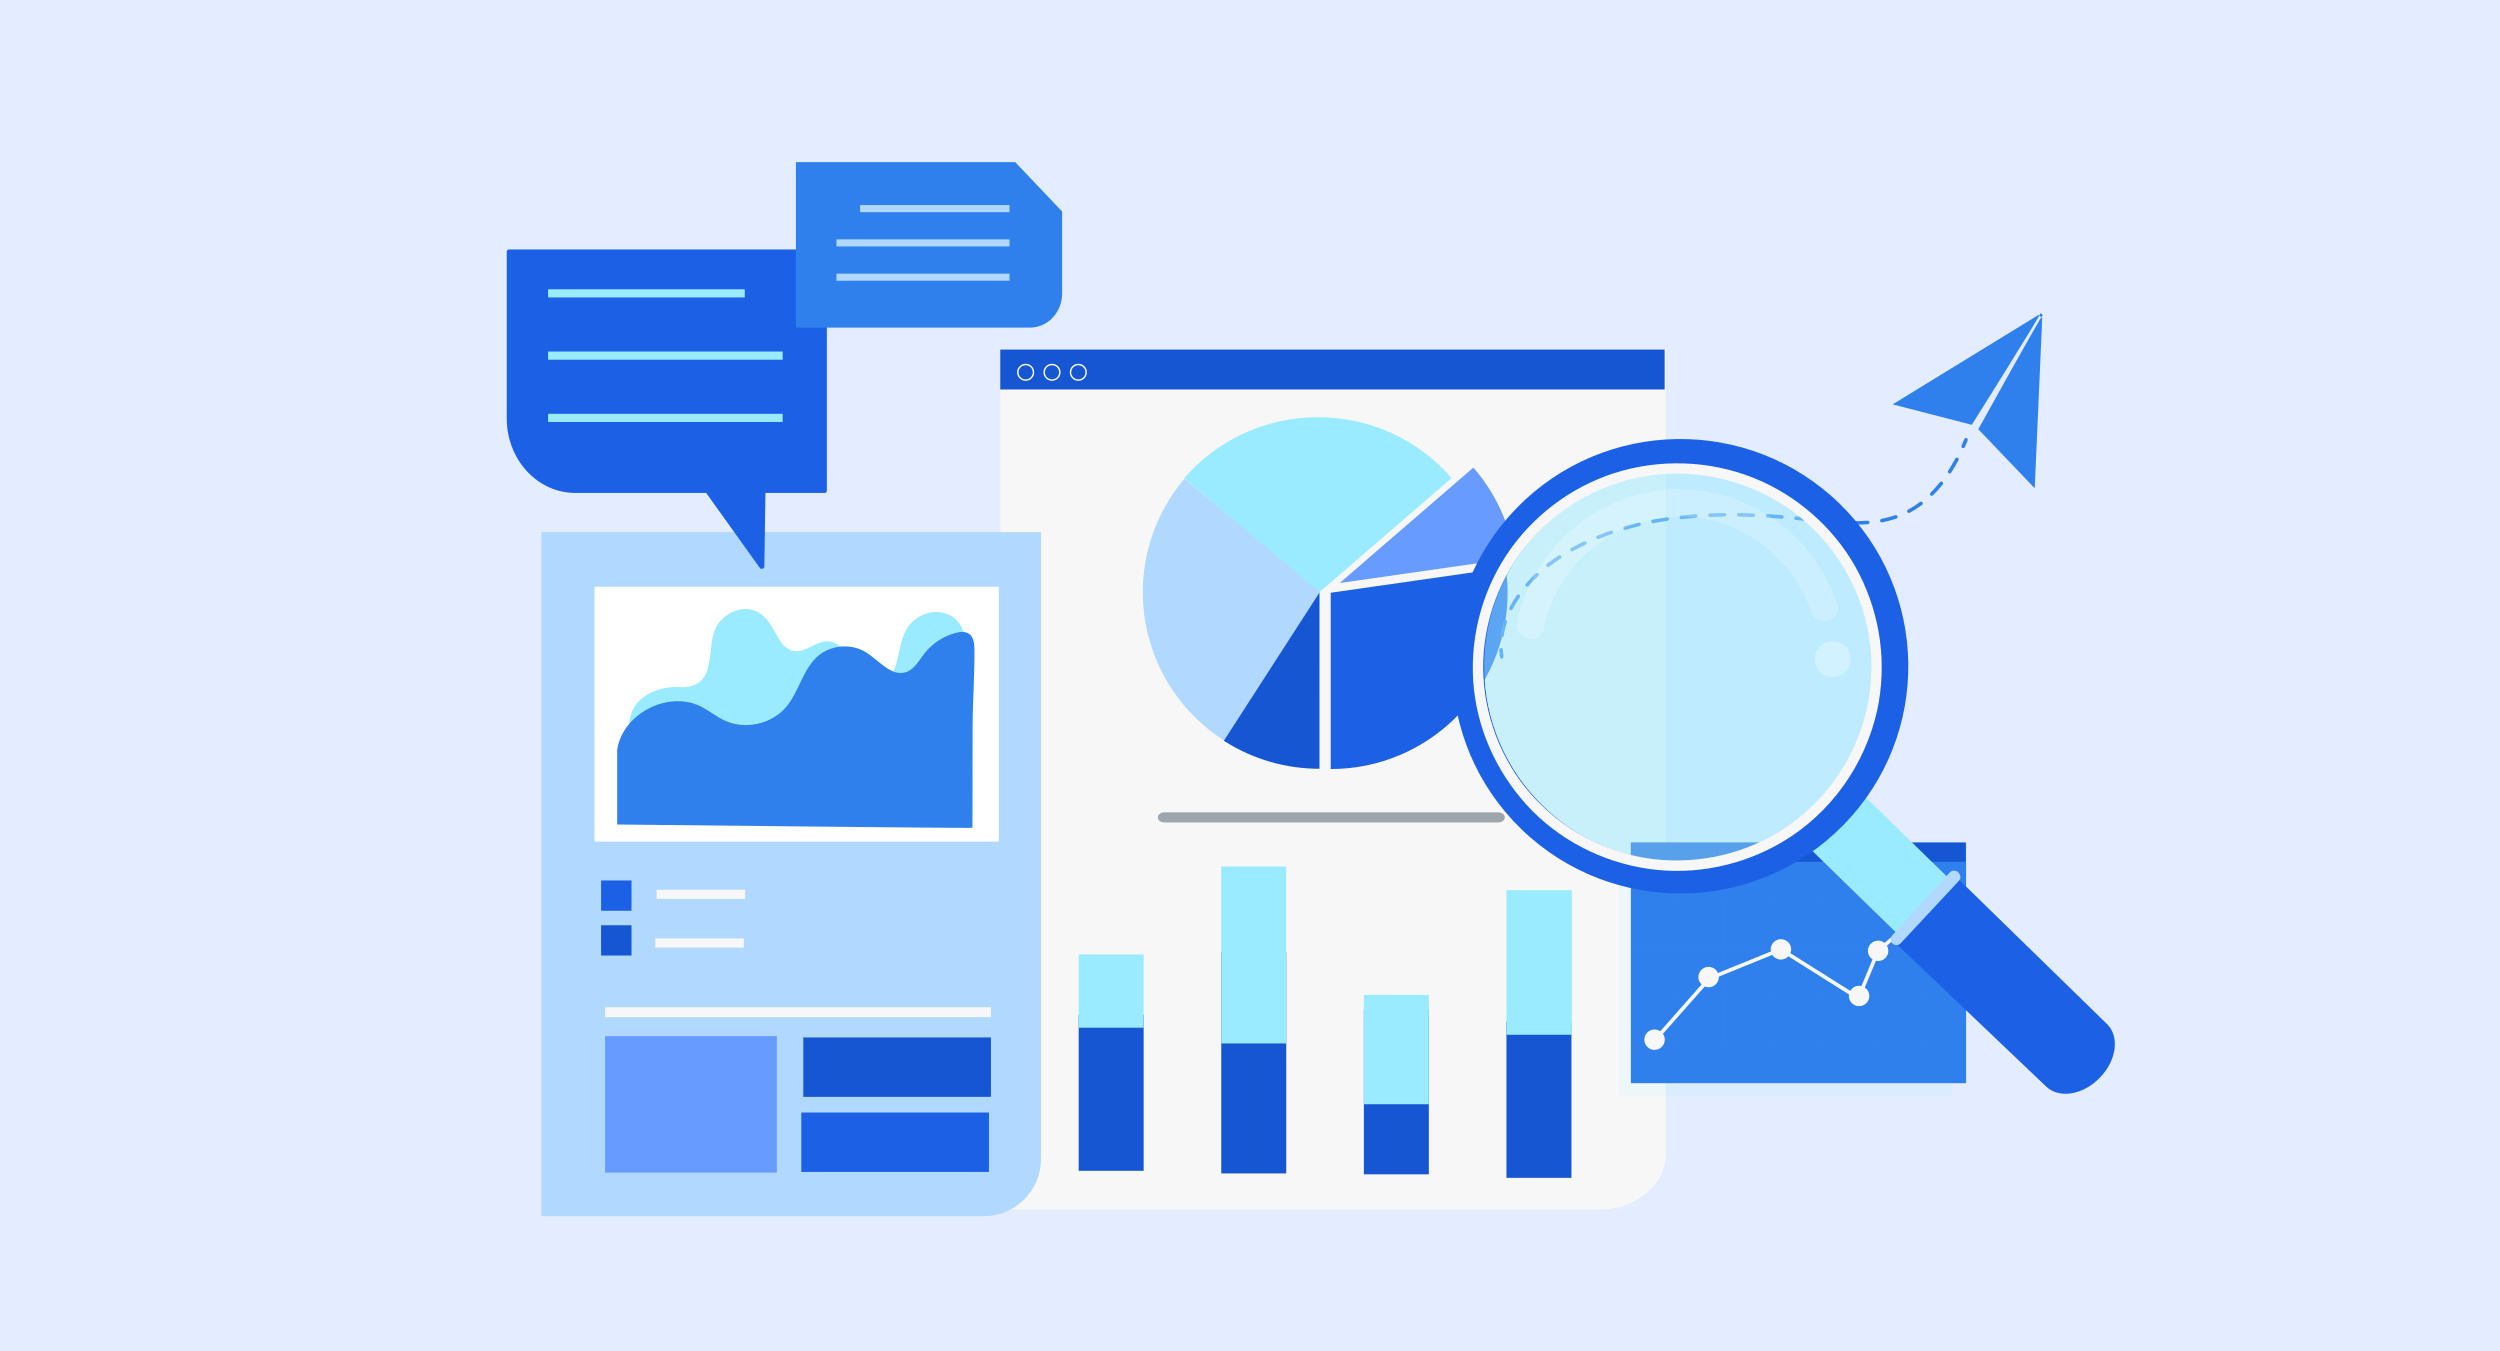 <svg width="370" height="200" viewBox="0 0 370 200" fill="none" xmlns="http://www.w3.org/2000/svg">
<g clip-path="url(#clip0_7785_85)">
<rect width="383" height="220" fill="#E3EDFF"/>
<g filter="url(#filter0_d_7785_85)">
<path d="M234.805 176.996H146.062V49.736H244.554V168.707C244.554 173.284 240.188 176.996 234.805 176.996Z" fill="#F7F7F7"/>
<path d="M244.367 49.736H146.039V55.644H244.367V49.736Z" fill="#1756D2"/>
<path d="M219.717 119.724C221.043 119.724 221.043 118.229 219.717 118.229H170.363C169.037 118.229 169.037 119.724 170.363 119.724H219.717Z" fill="#9EA6AD"/>
<path d="M193.059 59.743C185.151 59.743 178.074 63.233 173.274 68.749L193.059 85.835L212.844 68.749C208.045 63.235 200.967 59.743 193.059 59.743Z" fill="#9AEBFF"/>
<path d="M220.856 82.011L194.945 85.724V111.816C209.415 111.816 221.125 100.145 221.125 85.724C221.125 84.463 221.031 83.224 220.856 82.011Z" fill="#1C60E5"/>
<path d="M173.303 68.835C163.976 79.862 165.382 96.305 176.447 105.6C177.414 106.413 178.425 107.139 179.469 107.789L193.32 85.651L173.303 68.835Z" fill="#B1D8FF"/>
<path d="M193.283 111.779C188.377 111.779 183.455 110.415 179.131 107.635L193.286 85.688L193.283 111.779Z" fill="#1756D2"/>
<path d="M222.188 80.574C221.463 75.497 219.275 70.895 216.061 67.201L196.276 84.287L222.188 80.574Z" fill="#689BFF"/>
<path d="M167.259 148.191H157.642V171.279H167.259V148.191Z" fill="#1756D2"/>
<path d="M167.259 139.252H157.642V150.101H167.259V139.252Z" fill="#9AEBFF"/>
<path d="M230.572 149.233H220.954V172.321H230.572V149.233Z" fill="#1756D2"/>
<path d="M230.634 129.749H220.954V151.143H230.634V129.749Z" fill="#9AEBFF"/>
<path d="M209.468 147.41H199.851V171.8H209.468V147.41Z" fill="#1756D2"/>
<path d="M209.468 145.24H199.851V161.428H209.468V145.24Z" fill="#9AEBFF"/>
<path d="M188.363 138.916H178.745V171.669H188.363V138.916Z" fill="#1756D2"/>
<path d="M188.363 126.232H178.745V152.431H188.363V126.232Z" fill="#9AEBFF"/>
<path d="M149.796 54.361C149.1 54.361 148.531 53.796 148.531 53.1C148.531 52.404 149.098 51.839 149.796 51.839C150.495 51.839 151.062 52.404 151.062 53.1C151.062 53.796 150.495 54.361 149.796 54.361ZM149.796 52.051C149.215 52.051 148.742 52.523 148.742 53.102C148.742 53.681 149.215 54.152 149.796 54.152C150.378 54.152 150.85 53.681 150.85 53.102C150.85 52.523 150.378 52.051 149.796 52.051Z" fill="white"/>
<path d="M153.696 54.361C152.999 54.361 152.431 53.796 152.431 53.1C152.431 52.404 152.998 51.839 153.696 51.839C154.395 51.839 154.962 52.404 154.962 53.1C154.962 53.796 154.395 54.361 153.696 54.361ZM153.696 52.051C153.115 52.051 152.642 52.523 152.642 53.102C152.642 53.681 153.115 54.152 153.696 54.152C154.277 54.152 154.75 53.681 154.75 53.102C154.75 52.523 154.277 52.051 153.696 52.051Z" fill="white"/>
<path d="M157.594 54.361C156.897 54.361 156.329 53.796 156.329 53.1C156.329 52.404 156.896 51.839 157.594 51.839C158.293 51.839 158.86 52.404 158.86 53.1C158.86 53.796 158.293 54.361 157.594 54.361ZM157.594 52.051C157.013 52.051 156.54 52.523 156.54 53.102C156.54 53.681 157.013 54.152 157.594 54.152C158.175 54.152 158.648 53.681 158.648 53.102C158.648 52.523 158.175 52.051 157.594 52.051Z" fill="white"/>
<path d="M143.572 178H78.137V76.756H152.066V169.532C152.066 174.207 148.262 177.998 143.572 177.998V178Z" fill="#B1D8FF"/>
<path d="M145.831 84.841H85.984V122.56H145.831V84.841Z" fill="white"/>
<path d="M123.895 97.922C124.144 98.422 124.572 98.847 125.387 99.15C126.903 99.713 128.94 99.307 129.812 98.043C131.273 95.929 130.863 92.903 132.434 90.707C133.072 89.816 134.045 89.093 135.191 88.767C136.337 88.441 137.653 88.537 138.673 89.097C140.335 90.009 140.909 91.894 140.927 93.605C140.957 96.891 140.497 100.287 139.903 103.529C139.615 105.098 139.172 106.71 138.033 107.949C136.485 109.63 133.938 110.329 131.501 110.705C125.335 111.653 119.013 111.073 112.788 110.492C107.781 110.025 102.774 109.557 97.767 109.089C96.356 108.958 92.2 109.171 91.354 108.195C90.529 107.244 91.178 104.018 91.659 103.022C92.735 100.806 95.673 99.553 98.432 99.695C104.654 100.012 102.194 93.536 104.187 90.46C105.245 88.827 107.575 87.653 109.582 88.333C111.496 88.983 112.294 90.896 113.238 92.485C113.728 93.311 114.423 94.165 115.47 94.344C117.249 94.647 118.735 92.845 120.547 92.914C121.62 92.955 122.532 93.676 122.996 94.521C123.625 95.669 123.406 96.935 123.897 97.922H123.895Z" fill="#9AEBFF"/>
<path d="M141.919 120.512C141.919 120.512 141.929 117.798 141.929 117.647C141.944 113.596 141.944 109.545 141.949 105.493C141.954 101.623 142.274 97.754 142.21 93.892C142.182 92.106 141.409 91.173 139.521 91.651C137.663 92.122 135.962 93.222 134.793 94.739C134 95.766 133.342 97.052 132.111 97.467C129.908 98.206 128.108 95.734 126.13 94.519C124 93.21 121.037 93.43 119.126 95.04C116.818 96.985 116.288 100.349 114.334 102.65C112.184 105.182 108.277 106.039 105.259 104.641C104.018 104.067 102.953 103.173 101.731 102.562C96.883 100.14 90.145 103.624 89.342 108.967V120.025C89.342 120.025 142.016 120.609 141.919 120.512Z" fill="#2F80ED"/>
<path d="M91.461 128.308H86.962V132.792H91.461V128.308Z" fill="#1C60E5"/>
<path d="M91.461 134.935H86.962V139.419H91.461V134.935Z" fill="#1756D2"/>
<path d="M108.279 129.672H95.175V131.036H108.279V129.672Z" fill="#F7F7F7"/>
<path d="M108.083 136.886H94.98V138.25H108.083V136.886Z" fill="#F7F7F7"/>
<path d="M144.658 147.065H87.548V148.539H144.658V147.065Z" fill="#F7F7F7"/>
<path d="M112.973 151.346H87.548V171.545H112.973V151.346Z" fill="#689BFF"/>
<path d="M144.658 151.541H116.885V160.336H144.658V151.541Z" fill="#1756D2"/>
<path d="M144.364 162.652H116.592V171.447H144.364V162.652Z" fill="#1C60E5"/>
<path d="M120.051 34.918H73.325C73.146 34.918 73 35.075 73 35.272V59.942C73 66.023 77.54 70.955 83.14 70.955H102.514L110.437 82.032C110.648 82.328 111.117 82.183 111.123 81.819L111.284 70.957H120.051C120.23 70.957 120.376 70.799 120.376 70.602V35.272C120.376 35.077 120.23 34.918 120.051 34.918Z" fill="#1C60E5"/>
<path d="M108.224 40.813H79.118V42.021H108.224V40.813Z" fill="#9AEBFF"/>
<path d="M113.832 50.029H79.118V51.237H113.832V50.029Z" fill="#9AEBFF"/>
<path d="M113.832 59.244H79.118V60.452H113.832V59.244Z" fill="#9AEBFF"/>
<path d="M150.451 46.484H115.794V22H148.247L155.196 29.316V41.428C155.196 44.22 153.071 46.484 150.451 46.484Z" fill="#2F80ED"/>
<path d="M155.17 29.375L148.191 29.548V22L155.17 29.375Z" fill="#2F80ED"/>
<path d="M147.407 28.354H125.298V29.403H147.407V28.354Z" fill="#B1D8FF"/>
<path d="M147.408 33.426H121.796V34.475H147.408V33.426Z" fill="#B1D8FF"/>
<path d="M147.408 38.498H121.796V39.547H147.408V38.498Z" fill="#B1D8FF"/>
<path d="M220.256 95.49C220.125 95.49 220.011 95.394 219.993 95.26C219.943 94.9 219.911 94.537 219.897 94.175C219.892 94.028 220.006 93.904 220.153 93.899C220.301 93.894 220.425 94.007 220.43 94.154C220.445 94.498 220.475 94.845 220.523 95.187C220.542 95.332 220.441 95.467 220.295 95.486C220.283 95.486 220.27 95.488 220.258 95.488L220.256 95.49Z" fill="#2F80ED"/>
<path d="M220.283 92.319C220.27 92.319 220.256 92.319 220.242 92.315C220.096 92.294 219.997 92.158 220.018 92.012C220.125 91.314 220.297 90.608 220.532 89.913C220.578 89.773 220.729 89.699 220.869 89.747C221.01 89.793 221.084 89.943 221.036 90.083C220.811 90.749 220.645 91.426 220.544 92.092C220.525 92.223 220.411 92.319 220.281 92.319H220.283ZM221.616 88.319C221.575 88.319 221.532 88.31 221.493 88.289C221.362 88.222 221.31 88.062 221.378 87.931C221.698 87.311 222.073 86.693 222.492 86.089C222.576 85.968 222.743 85.938 222.864 86.021C222.985 86.105 223.015 86.271 222.931 86.391C222.526 86.976 222.163 87.575 221.852 88.175C221.804 88.267 221.712 88.319 221.616 88.319ZM224.019 84.836C223.957 84.836 223.895 84.815 223.843 84.771C223.733 84.675 223.72 84.507 223.818 84.395C224.279 83.869 224.782 83.348 225.311 82.852C225.418 82.751 225.587 82.757 225.688 82.863C225.789 82.969 225.784 83.137 225.677 83.238C225.16 83.724 224.67 84.23 224.22 84.744C224.167 84.804 224.094 84.834 224.019 84.834V84.836ZM227.106 81.931C227.028 81.931 226.95 81.895 226.897 81.83C226.806 81.715 226.826 81.548 226.941 81.456C227.499 81.019 228.088 80.599 228.687 80.207C228.809 80.128 228.975 80.161 229.056 80.284C229.136 80.406 229.103 80.57 228.98 80.652C228.393 81.035 227.819 81.446 227.272 81.874C227.224 81.913 227.165 81.931 227.106 81.931ZM230.658 79.609C230.564 79.609 230.473 79.559 230.423 79.47C230.352 79.341 230.4 79.18 230.528 79.109C231.148 78.771 231.79 78.443 232.435 78.138C232.569 78.076 232.727 78.131 232.791 78.264C232.853 78.397 232.798 78.555 232.665 78.618C232.028 78.919 231.397 79.24 230.786 79.575C230.745 79.598 230.7 79.609 230.658 79.609ZM234.495 77.793C234.39 77.793 234.291 77.731 234.248 77.626C234.193 77.49 234.259 77.336 234.396 77.281C235.048 77.017 235.722 76.765 236.399 76.533C236.538 76.485 236.69 76.56 236.738 76.698C236.786 76.836 236.712 76.989 236.573 77.036C235.905 77.265 235.24 77.513 234.597 77.773C234.565 77.786 234.529 77.793 234.497 77.793H234.495ZM238.512 76.413C238.397 76.413 238.29 76.337 238.256 76.22C238.215 76.078 238.297 75.931 238.439 75.89C239.113 75.697 239.81 75.516 240.508 75.352C240.652 75.318 240.795 75.407 240.828 75.55C240.862 75.694 240.773 75.835 240.629 75.869C239.94 76.032 239.252 76.211 238.585 76.4C238.56 76.407 238.535 76.411 238.511 76.411L238.512 76.413ZM272.506 75.66H272.289C272.142 75.658 272.023 75.538 272.024 75.391C272.024 75.244 272.14 75.123 272.293 75.127H272.506C273.165 75.127 273.8 75.104 274.395 75.058C274.541 75.047 274.671 75.155 274.682 75.302C274.692 75.449 274.584 75.577 274.436 75.587C273.828 75.633 273.18 75.658 272.506 75.658V75.66ZM270.169 75.578C270.169 75.578 270.156 75.578 270.151 75.578C269.516 75.538 268.821 75.479 268.023 75.401C267.878 75.387 267.769 75.256 267.783 75.111C267.798 74.966 267.929 74.857 268.075 74.872C268.866 74.95 269.555 75.006 270.185 75.049C270.332 75.058 270.442 75.185 270.433 75.33C270.425 75.47 270.307 75.578 270.167 75.578H270.169ZM242.647 75.439C242.52 75.439 242.408 75.35 242.385 75.222C242.359 75.079 242.453 74.939 242.597 74.912C243.283 74.783 243.992 74.664 244.703 74.56C244.849 74.539 244.984 74.639 245.005 74.785C245.027 74.93 244.925 75.065 244.78 75.086C244.076 75.189 243.375 75.306 242.695 75.435C242.679 75.439 242.661 75.44 242.645 75.44L242.647 75.439ZM276.521 75.313C276.397 75.313 276.285 75.224 276.26 75.097C276.232 74.953 276.326 74.813 276.471 74.785C277.174 74.65 277.853 74.469 278.487 74.252C278.626 74.204 278.779 74.278 278.827 74.416C278.875 74.555 278.802 74.707 278.661 74.755C278.002 74.981 277.3 75.167 276.573 75.307C276.555 75.311 276.539 75.313 276.521 75.313ZM265.937 75.178C265.928 75.178 265.917 75.178 265.906 75.178L265.274 75.109C264.783 75.056 264.289 75.006 263.797 74.958C263.651 74.944 263.542 74.815 263.557 74.668C263.571 74.523 263.701 74.415 263.848 74.429C264.344 74.477 264.838 74.528 265.332 74.581L265.965 74.65C266.111 74.666 266.217 74.797 266.201 74.942C266.187 75.079 266.072 75.18 265.937 75.18V75.178ZM246.85 74.82C246.715 74.82 246.6 74.719 246.585 74.583C246.569 74.438 246.676 74.306 246.822 74.291C247.515 74.216 248.23 74.151 248.948 74.099C249.095 74.089 249.223 74.198 249.234 74.346C249.245 74.493 249.134 74.618 248.987 74.631C248.276 74.682 247.567 74.746 246.881 74.82C246.87 74.82 246.861 74.82 246.852 74.82H246.85ZM261.706 74.771C261.706 74.771 261.692 74.771 261.685 74.771C260.97 74.714 260.259 74.664 259.57 74.622C259.422 74.613 259.31 74.487 259.319 74.34C259.328 74.193 259.454 74.083 259.602 74.09C260.295 74.133 261.009 74.183 261.728 74.239C261.875 74.252 261.984 74.379 261.973 74.524C261.962 74.663 261.845 74.769 261.708 74.769L261.706 74.771ZM257.463 74.516C257.463 74.516 257.456 74.516 257.453 74.516C256.738 74.487 256.025 74.469 255.334 74.459C255.187 74.457 255.069 74.337 255.071 74.19C255.073 74.043 255.194 73.92 255.341 73.927C256.036 73.938 256.752 73.957 257.472 73.984C257.62 73.989 257.734 74.113 257.728 74.26C257.723 74.404 257.604 74.516 257.462 74.516H257.463ZM251.088 74.51C250.946 74.51 250.828 74.399 250.821 74.255C250.816 74.108 250.93 73.984 251.077 73.979C251.774 73.95 252.49 73.933 253.21 73.924C253.356 73.926 253.478 74.039 253.48 74.186C253.48 74.333 253.365 74.454 253.217 74.455C252.504 74.464 251.792 74.482 251.1 74.51C251.097 74.51 251.093 74.51 251.09 74.51H251.088ZM280.519 73.92C280.424 73.92 280.332 73.869 280.284 73.78C280.215 73.651 280.263 73.49 280.393 73.421C280.992 73.098 281.582 72.721 282.143 72.298C282.261 72.209 282.428 72.232 282.517 72.349C282.605 72.466 282.582 72.632 282.465 72.721C281.882 73.162 281.269 73.555 280.647 73.888C280.606 73.91 280.563 73.92 280.52 73.92H280.519ZM283.903 71.382C283.835 71.382 283.766 71.355 283.715 71.304C283.61 71.199 283.611 71.031 283.715 70.928C284.193 70.452 284.66 69.927 285.105 69.369C285.195 69.254 285.364 69.235 285.48 69.327C285.595 69.417 285.615 69.585 285.522 69.701C285.065 70.275 284.584 70.815 284.091 71.306C284.04 71.357 283.971 71.384 283.903 71.384V71.382ZM286.548 68.076C286.498 68.076 286.448 68.062 286.404 68.034C286.279 67.954 286.244 67.789 286.324 67.667C286.692 67.097 287.049 66.489 287.385 65.858C287.454 65.729 287.616 65.679 287.746 65.749C287.876 65.818 287.925 65.979 287.856 66.108C287.513 66.753 287.149 67.375 286.774 67.956C286.722 68.035 286.637 68.078 286.55 68.078L286.548 68.076Z" fill="#2F80ED"/>
<path d="M288.551 64.33C288.515 64.33 288.478 64.323 288.444 64.307C288.309 64.248 288.249 64.09 288.308 63.956C288.448 63.641 288.587 63.313 288.718 62.985C288.773 62.849 288.928 62.783 289.065 62.838C289.202 62.893 289.267 63.047 289.212 63.184C289.077 63.518 288.937 63.849 288.795 64.17C288.75 64.269 288.652 64.328 288.551 64.328V64.33Z" fill="#2F80ED"/>
<path d="M300.252 45.059L299.137 70.262L290.787 61.525C290.787 61.525 300.286 44.352 300.351 44.636L299.987 44.333C300.268 44.253 289.827 60.873 289.827 60.873L278.108 57.848L299.665 44.627L300.25 45.059H300.252Z" fill="#2F80ED"/>
<path opacity="0.07" d="M286.958 124.764H237.684V160.266H286.958V124.764Z" fill="#59D9FF"/>
<path d="M288.979 122.703H239.369V158.312H288.979V122.703Z" fill="#2F80ED"/>
<path d="M288.912 122.703H239.369V125.538H288.912V122.703Z" fill="#1756D2"/>
<path opacity="0.03" d="M288.875 131.658V131.548H282.785V125.593H282.675V131.548H275.375V125.593H275.265V131.548H267.965V125.593H267.855V131.548H260.555V125.593H260.444V131.548H253.144V125.593H253.034V131.548H245.734V125.593H245.624V131.548H239.543V131.658H245.624V138.388H239.543V138.498H245.624V145.228H239.543V145.338H245.624V152.068H239.543V152.177H245.624V158.44H245.734V152.177H253.034V158.44H253.144V152.177H260.444V158.44H260.555V152.177H267.855V158.44H267.965V152.177H275.265V158.44H275.375V152.177H282.675V158.44H282.785V152.177H288.875V152.068H282.785V145.338H288.875V145.228H282.785V138.498H288.875V138.388H282.785V131.658H288.875ZM275.263 131.658V138.388H267.963V131.658H275.263ZM260.553 138.496H267.853V145.226H260.553V138.496ZM260.443 145.226H253.143V138.496H260.443V145.226ZM267.963 138.496H275.263V145.226H267.963V138.496ZM267.853 131.658V138.388H260.553V131.658H267.853ZM260.443 131.658V138.388H253.143V131.658H260.443ZM245.733 131.658H253.032V138.388H245.733V131.658ZM245.733 138.496H253.032V145.226H245.733V138.496ZM245.733 152.066V145.336H253.032V152.066H245.733ZM253.143 152.066V145.336H260.443V152.066H253.143ZM260.553 152.066V145.336H267.853V152.066H260.553ZM267.963 152.066V145.336H275.263V152.066H267.963ZM282.675 152.066H275.375V145.336H282.675V152.066ZM282.675 145.226H275.375V138.496H282.675V145.226ZM282.675 138.386H275.375V131.657H282.675V138.386Z" fill="#59D9FF"/>
<path d="M283.64 130.103C282.804 130.103 282.125 130.778 282.125 131.612C282.125 132.032 282.298 132.413 282.577 132.686C280.821 134.191 279.066 135.699 277.31 137.205C277.177 137.32 277.044 137.433 276.91 137.548C276.651 137.339 276.322 137.215 275.963 137.215C275.128 137.215 274.449 137.89 274.449 138.725C274.449 139.254 274.724 139.72 275.138 139.989C274.754 140.912 274.369 141.835 273.985 142.757C273.821 143.15 273.658 143.543 273.492 143.936C273.382 143.912 273.268 143.896 273.149 143.896C272.591 143.896 272.104 144.199 271.841 144.647C270.145 143.578 268.45 142.51 266.754 141.442C265.497 140.65 264.241 139.858 262.984 139.068C263.053 138.895 263.093 138.707 263.093 138.509C263.093 137.676 262.415 136.999 261.578 136.999C260.741 136.999 260.064 137.674 260.064 138.509C260.064 138.615 260.074 138.718 260.096 138.817C257.718 139.784 255.339 140.751 252.961 141.718C252.728 141.814 252.495 141.908 252.261 142.004C252.028 141.469 251.495 141.095 250.873 141.095C250.037 141.095 249.358 141.77 249.358 142.604C249.358 143.036 249.541 143.426 249.835 143.701C249.481 144.101 249.129 144.5 248.775 144.9C247.09 146.808 245.403 148.714 243.718 150.622C243.477 150.459 243.185 150.363 242.872 150.363C242.037 150.363 241.358 151.038 241.358 151.873C241.358 152.707 242.035 153.382 242.872 153.382C243.709 153.382 244.387 152.707 244.387 151.873C244.387 151.55 244.285 151.253 244.113 151.008C245.553 149.38 246.992 147.752 248.43 146.122C249.054 145.416 249.68 144.709 250.304 144.002C250.48 144.073 250.672 144.113 250.873 144.113C251.708 144.113 252.387 143.439 252.387 142.604C252.387 142.585 252.385 142.563 252.383 142.544C252.417 142.53 252.453 142.516 252.486 142.501C255.092 141.442 257.698 140.381 260.302 139.322C260.57 139.74 261.04 140.018 261.576 140.018C262.015 140.018 262.41 139.83 262.685 139.532C263.825 140.25 264.964 140.967 266.104 141.687C267.952 142.85 269.801 144.016 271.649 145.18C271.638 145.254 271.63 145.329 271.63 145.405C271.63 146.237 272.307 146.914 273.144 146.914C273.981 146.914 274.658 146.239 274.658 145.405C274.658 144.884 274.394 144.423 273.99 144.152C274.539 142.834 275.089 141.516 275.638 140.199C275.741 140.22 275.847 140.232 275.956 140.232C276.791 140.232 277.47 139.557 277.47 138.723C277.47 138.445 277.394 138.186 277.262 137.963C277.573 137.697 277.883 137.43 278.194 137.164C279.523 136.023 280.853 134.881 282.184 133.74C282.47 133.493 282.758 133.247 283.044 133.001C283.226 133.077 283.425 133.12 283.633 133.12C284.468 133.12 285.147 132.445 285.147 131.61C285.147 130.776 284.47 130.101 283.633 130.101L283.64 130.103Z" fill="#F7F7F7"/>
<path d="M300.371 141.6L292.563 149.617L264.107 121.865L271.914 113.848L300.371 141.6Z" fill="#9AEBFF"/>
<path d="M308.81 157.458L308.72 157.55C306.256 160.08 302.717 160.636 300.815 158.795L278.883 137.901L287.934 128.195L309.823 149.545C311.727 151.385 311.272 154.928 308.81 157.456V157.458Z" fill="#1C60E5"/>
<path d="M270.186 72.473C256.814 59.538 235.451 59.856 222.472 73.183C209.493 86.51 209.813 107.802 223.185 120.737C236.557 133.672 257.92 133.353 270.899 120.027C283.878 106.7 283.558 85.408 270.186 72.473ZM267.516 116.755C256.35 128.22 237.973 128.494 226.47 117.366C214.966 106.237 214.691 87.922 225.857 76.457C237.022 64.992 255.399 64.718 266.903 75.846C278.407 86.974 278.682 105.29 267.516 116.755Z" fill="#1C60E5"/>
<path opacity="0.5" d="M267.212 117.063C278.548 105.765 278.548 87.448 267.212 76.15C255.876 64.852 237.497 64.852 226.161 76.15C214.825 87.448 214.825 105.765 226.161 117.063C237.497 128.361 255.876 128.361 267.212 117.063Z" fill="#9AEBFF"/>
<g opacity="0.22">
<path d="M226.484 91.072C228.295 82.025 235.94 75.129 245.209 74.501C254.456 73.876 263.117 79.743 266.013 88.516C266.829 90.989 270.737 89.908 269.919 87.431C266.587 77.332 257.136 70.445 246.475 70.416C235.968 70.388 226.694 77.401 223.311 87.199C222.984 88.147 222.743 89.121 222.547 90.105C222.037 92.65 225.972 93.635 226.486 91.072H226.484Z" fill="white"/>
</g>
<path opacity="0.31" d="M271.102 93.654C272.159 94.678 272.186 96.363 271.158 97.419C270.131 98.473 268.441 98.499 267.381 97.476C266.324 96.452 266.297 94.767 267.325 93.711C268.352 92.657 270.042 92.631 271.102 93.654Z" fill="white"/>
<path d="M279.299 137.605L287.911 128.37C288.206 128.053 288.213 127.564 287.927 127.238L287.834 127.132C287.502 126.755 286.912 126.749 286.572 127.121L278.041 136.45C277.721 136.799 277.753 137.341 278.108 137.653L278.121 137.663C278.466 137.965 278.986 137.938 279.299 137.603V137.605Z" fill="#B1D8FF"/>
<path d="M274.322 102.756C272.827 109.548 268.924 115.605 263.315 119.748C257.778 123.839 250.883 125.766 244.022 125.275C237.008 124.774 230.354 121.543 225.489 116.521C220.75 111.628 217.943 105.049 217.554 98.276C217.151 91.254 219.476 84.19 223.9 78.723C228.162 73.456 234.323 69.805 240.993 68.565C247.959 67.272 255.245 68.67 261.288 72.328C267.108 75.849 271.473 81.511 273.586 87.94C275.154 92.714 275.366 97.853 274.322 102.76C274.116 103.731 275.625 104.055 275.831 103.084C277.28 96.269 276.334 89.205 273.188 82.99C270.117 76.923 264.895 72.021 258.693 69.224C252.262 66.324 244.911 65.802 238.117 67.662C231.587 69.449 225.746 73.534 221.763 78.98C217.6 84.671 215.583 91.757 216.036 98.779C216.475 105.564 219.339 112.034 223.891 117.068C228.571 122.244 235.092 125.6 241.992 126.593C248.834 127.58 255.86 126.115 261.795 122.606C268.963 118.367 274.05 111.174 275.831 103.084C276.045 102.115 274.536 101.791 274.322 102.76V102.756Z" fill="#F7F7F7"/>
</g>
</g>
<defs>
<filter id="filter0_d_7785_85" x="70" y="19" width="248" height="166" filterUnits="userSpaceOnUse" color-interpolation-filters="sRGB">
<feFlood flood-opacity="0" result="BackgroundImageFix"/>
<feColorMatrix in="SourceAlpha" type="matrix" values="0 0 0 0 0 0 0 0 0 0 0 0 0 0 0 0 0 0 127 0" result="hardAlpha"/>
<feOffset dx="2" dy="2"/>
<feGaussianBlur stdDeviation="2.5"/>
<feComposite in2="hardAlpha" operator="out"/>
<feColorMatrix type="matrix" values="0 0 0 0 0.359 0 0 0 0 0.446 0 0 0 0 0.608 0 0 0 0.15 0"/>
<feBlend mode="normal" in2="BackgroundImageFix" result="effect1_dropShadow_7785_85"/>
<feBlend mode="normal" in="SourceGraphic" in2="effect1_dropShadow_7785_85" result="shape"/>
</filter>
<clipPath id="clip0_7785_85">
<rect width="370" height="200" fill="white"/>
</clipPath>
</defs>
</svg>

